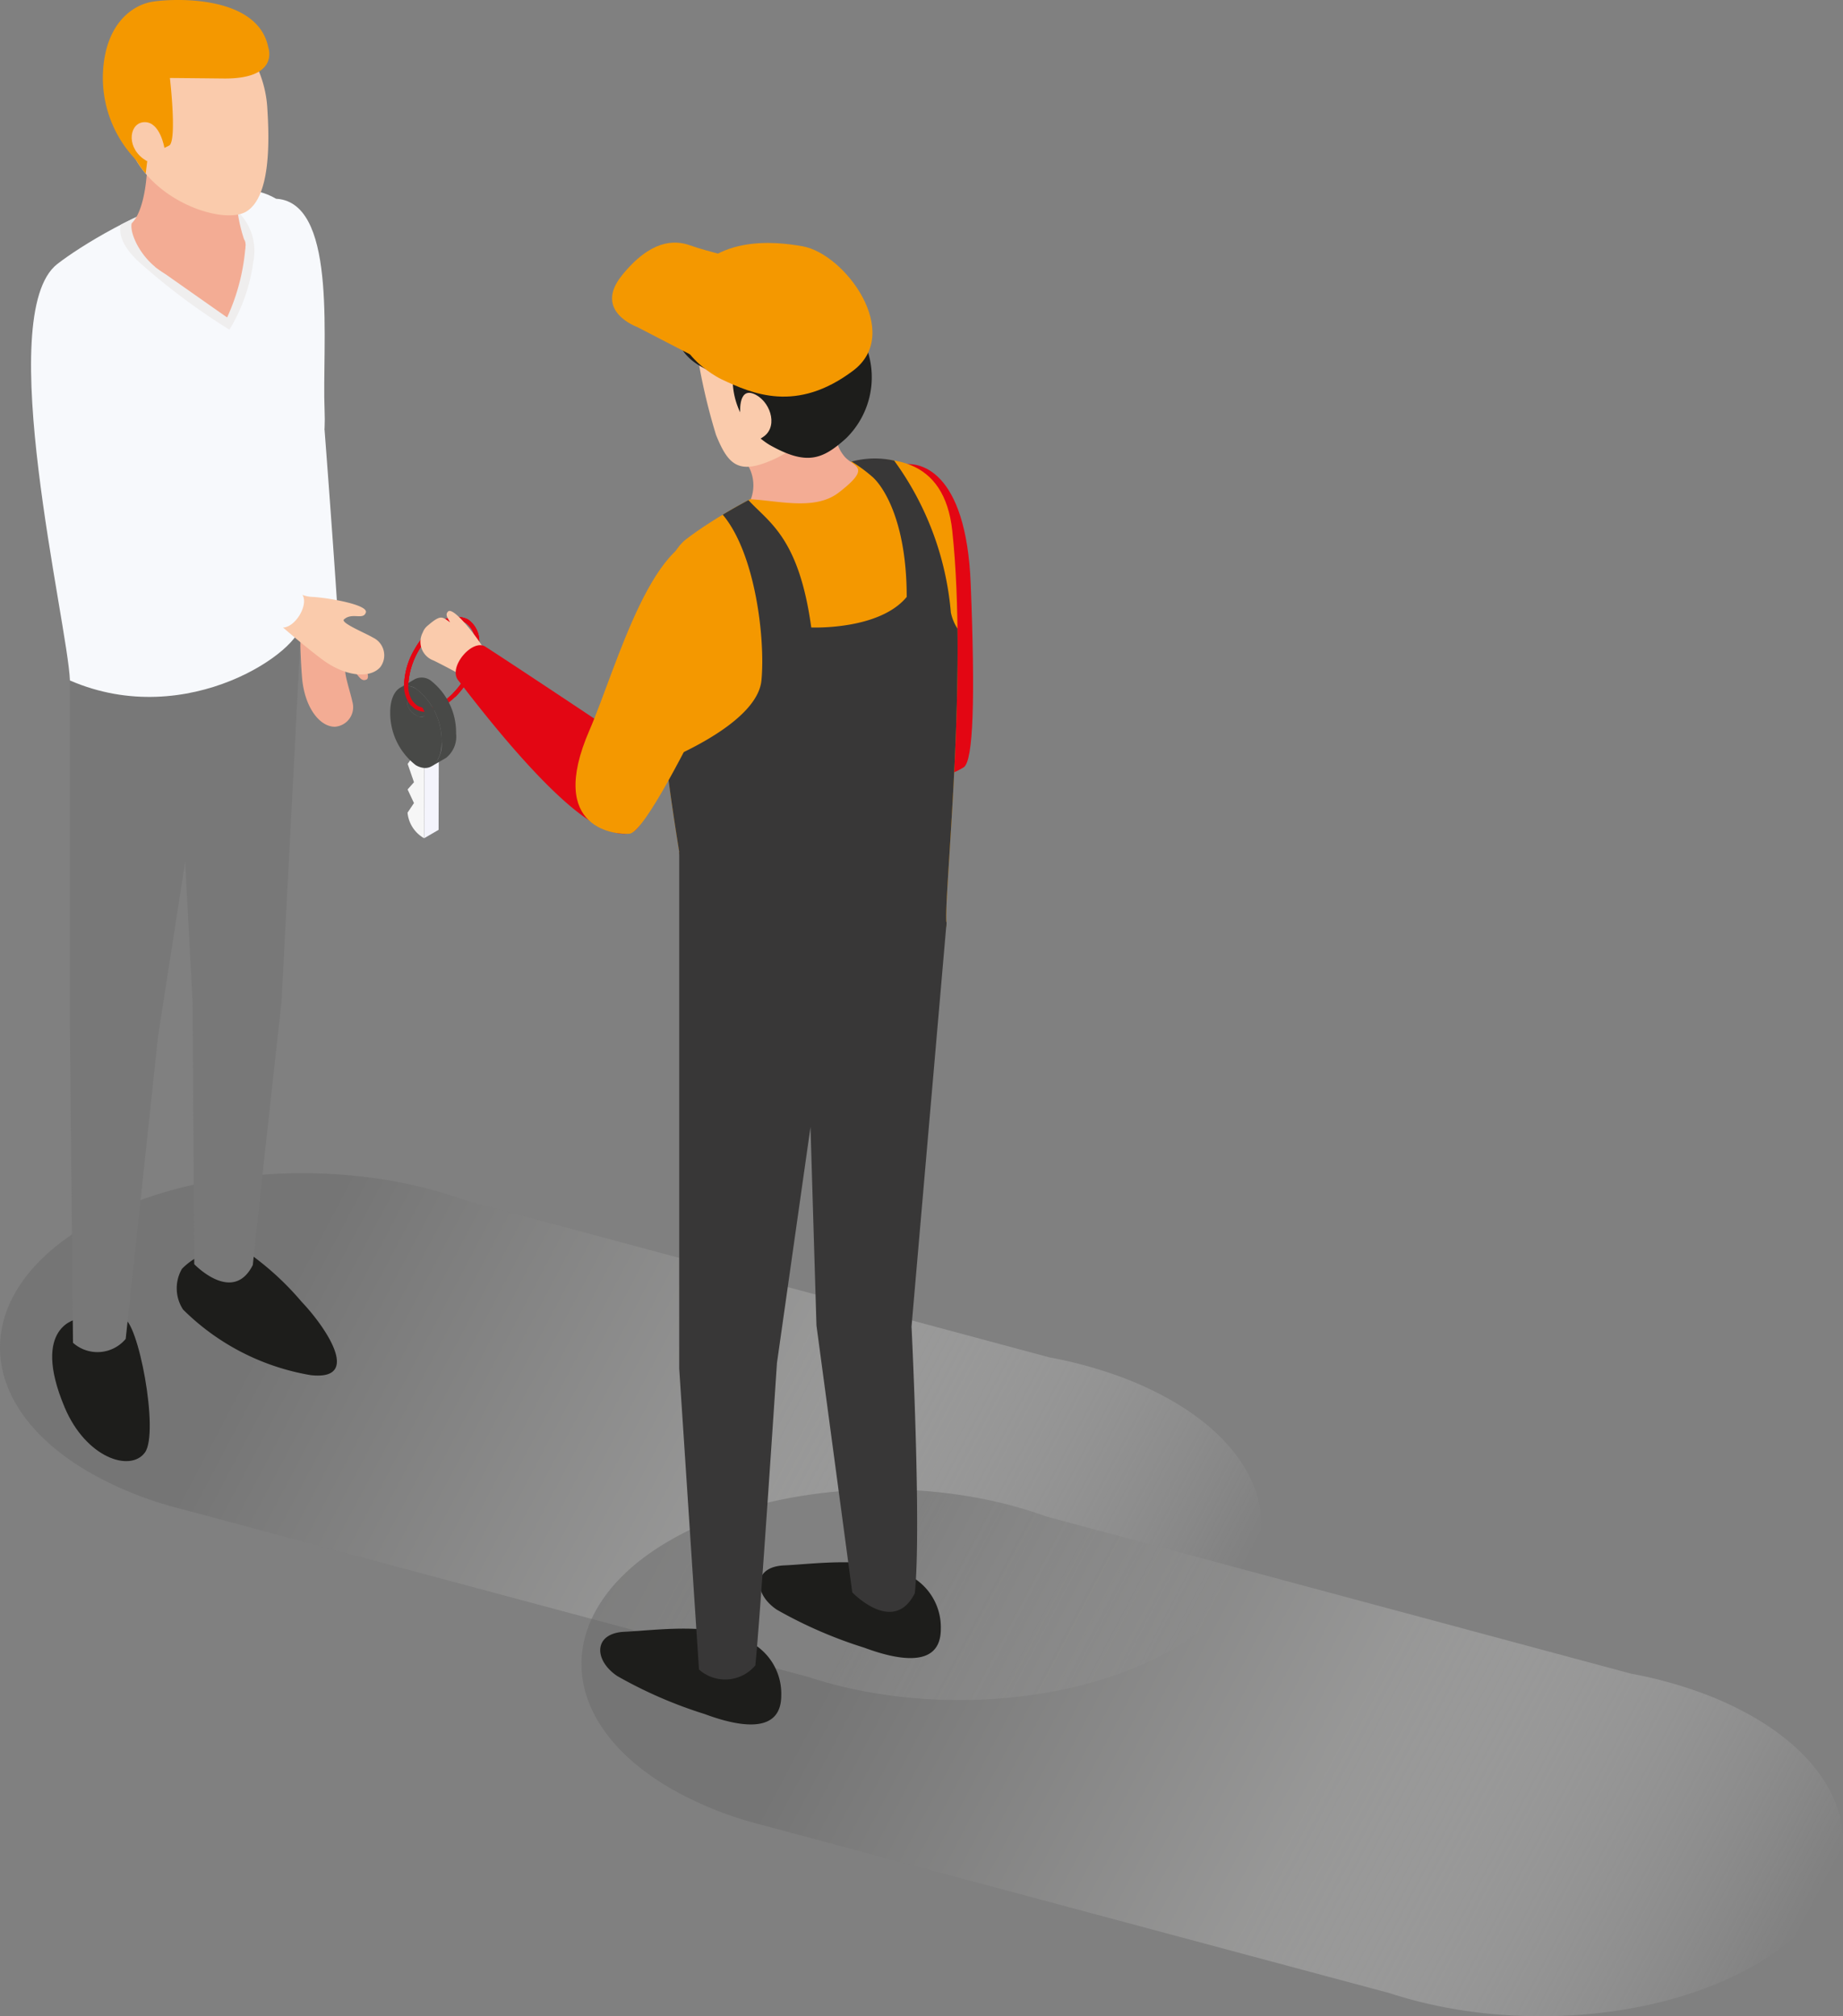 <svg xmlns="http://www.w3.org/2000/svg" xmlns:xlink="http://www.w3.org/1999/xlink" width="106.197" height="116.193" viewBox="0 0 106.197 116.193">
  <rect x="0" y="0" width="106.197" height="116.193" fill="#808080" stroke="none"/>
  <defs>
    <linearGradient id="linear-gradient" x1="1.018" y1="0.532" x2="0.203" y2="0.351" gradientUnits="objectBoundingBox">
      <stop offset="0" stop-color="#fff" stop-opacity="0"/>
      <stop offset="0.507" stop-color="#aeaead"/>
      <stop offset="1" stop-color="#696969"/>
    </linearGradient>
    <linearGradient id="linear-gradient-3" x1="22355.004" y1="0.5" x2="22356.004" y2="0.5" gradientUnits="objectBoundingBox">
      <stop offset="0" stop-color="#f6f6f6"/>
      <stop offset="1" stop-color="#b7b6b6"/>
    </linearGradient>
    <linearGradient id="linear-gradient-4" x1="12227.806" y1="2.95" x2="12228.382" y2="-1.034" gradientUnits="objectBoundingBox">
      <stop offset="0" stop-color="#484947"/>
      <stop offset="1" stop-color="#fff"/>
    </linearGradient>
    <linearGradient id="linear-gradient-5" x1="6733.489" y1="0.995" x2="6733.807" y2="-0.104" xlink:href="#linear-gradient-4"/>
    <linearGradient id="linear-gradient-6" x1="7319.45" y1="0.709" x2="7320.411" y2="-0.492" xlink:href="#linear-gradient-4"/>
    <linearGradient id="linear-gradient-7" x1="232.472" y1="-3713.992" x2="232.876" y2="-3720.794" gradientUnits="objectBoundingBox">
      <stop offset="0" stop-color="#e30613"/>
      <stop offset="1" stop-color="#f49800"/>
    </linearGradient>
    <linearGradient id="linear-gradient-8" x1="1134.556" y1="124.143" x2="1135.431" y2="121.755" xlink:href="#linear-gradient-7"/>
    <linearGradient id="linear-gradient-9" x1="-1032.444" y1="0.642" x2="-1032.198" y2="0.049" xlink:href="#linear-gradient-7"/>
    <linearGradient id="linear-gradient-10" x1="446.682" y1="-0.505" x2="446.591" y2="0.871" gradientUnits="objectBoundingBox">
      <stop offset="0" stop-color="#1d1d1b"/>
      <stop offset="1" stop-color="#383737"/>
    </linearGradient>
    <linearGradient id="linear-gradient-11" x1="409.623" y1="0.077" x2="409.541" y2="2.15" xlink:href="#linear-gradient-10"/>
    <linearGradient id="linear-gradient-12" x1="731.388" y1="391.267" x2="732.431" y2="391.267" gradientUnits="objectBoundingBox">
      <stop offset="0" stop-color="#f49800"/>
      <stop offset="1" stop-color="#e30613"/>
    </linearGradient>
    <linearGradient id="linear-gradient-13" x1="494.715" y1="297.911" x2="495.687" y2="297.911" xlink:href="#linear-gradient-12"/>
    <linearGradient id="linear-gradient-14" x1="-1579.506" y1="-411.723" x2="-1579.132" y2="-413.431" xlink:href="#linear-gradient-7"/>
    <linearGradient id="linear-gradient-15" x1="-1800.069" y1="1.021" x2="-1799.639" y2="-0.061" xlink:href="#linear-gradient-7"/>
    <linearGradient id="linear-gradient-16" x1="3807.482" y1="-0.774" x2="3810.404" y2="0.849" gradientUnits="objectBoundingBox">
      <stop offset="0" stop-color="#f7f9fc"/>
      <stop offset="0.516" stop-color="#e9e9e9"/>
      <stop offset="1" stop-color="#10100d"/>
    </linearGradient>
    <linearGradient id="linear-gradient-17" x1="4004.187" y1="-1.818" x2="4007.26" y2="0.32" xlink:href="#linear-gradient-16"/>
    <linearGradient id="linear-gradient-18" x1="1626.884" y1="0.089" x2="1626.736" y2="0.856" gradientUnits="objectBoundingBox">
      <stop offset="0" stop-color="#1d1d1b"/>
      <stop offset="1" stop-color="#787878"/>
    </linearGradient>
    <linearGradient id="linear-gradient-19" x1="1341.944" y1="-0.466" x2="1342.568" y2="1.052" xlink:href="#linear-gradient-16"/>
    <linearGradient id="linear-gradient-20" x1="3008.313" y1="-184.4" x2="3010.722" y2="-183.202" xlink:href="#linear-gradient-16"/>
    <linearGradient id="linear-gradient-21" x1="1777.327" y1="-359.17" x2="1778.751" y2="-356.846" xlink:href="#linear-gradient-16"/>
  </defs>
  <g id="Groupe_189" data-name="Groupe 189" transform="translate(217.849 -220.512)">
    <path id="Tracé_65" data-name="Tracé 65" d="M-150.329,272.155a19.636,19.636,0,0,0-3.107-1.428l-.035-.012a25.076,25.076,0,0,0-3.909-1.051l-33.674-9.051a25,25,0,0,0-4.019-1.081l-.026-.007c-6.04-1.1-12.889-.286-17.654,2.465-6.824,3.94-6.789,10.347.077,14.312a20.639,20.639,0,0,0,4.542,1.9l.135.039c.253.072.509.14.767.205l35.936,9.63a25.287,25.287,0,0,0,2.689.721l.025.007c6.2,1.3,13.386.521,18.331-2.333C-143.429,282.526-143.462,276.12-150.329,272.155Z" transform="translate(0 29.071)" opacity="0.5" fill="url(#linear-gradient)" style="mix-blend-mode: multiply;isolation: isolate"/>
    <g id="Groupe_99" data-name="Groupe 99" transform="translate(-216.06 220.512)">
      <path id="Tracé_66" data-name="Tracé 66" d="M-131.231,282.546a19.489,19.489,0,0,0-3.107-1.43l-.035-.012a25.018,25.018,0,0,0-3.909-1.051L-171.956,271a25.085,25.085,0,0,0-4.019-1.081l-.026-.007c-6.038-1.1-12.887-.286-17.652,2.465-6.824,3.94-6.789,10.349.077,14.312a20.61,20.61,0,0,0,4.542,1.9l.135.039c.253.072.509.14.767.205l35.936,9.63a25.2,25.2,0,0,0,2.689.719l.025.007c6.2,1.3,13.386.523,18.329-2.332C-124.33,292.917-124.365,286.509-131.231,282.546Z" transform="translate(230.467 -183.605)" opacity="0.5" fill="url(#linear-gradient)" style="mix-blend-mode: multiply;isolation: isolate"/>
      <g id="Groupe_95" data-name="Groupe 95" transform="translate(20.696 13.983)">
        <g id="Groupe_88" data-name="Groupe 88" transform="translate(0 21.556)">
          <g id="Groupe_76" data-name="Groupe 76" transform="translate(0.803)">
            <path id="Tracé_67" data-name="Tracé 67" d="M-203.33,246.256a1.169,1.169,0,0,1-.591-.153,1.529,1.529,0,0,1-.653-1.41,4.238,4.238,0,0,1,.614-2.063,4.3,4.3,0,0,1,1.488-1.563,1.552,1.552,0,0,1,1.567-.144,1.529,1.529,0,0,1,.653,1.41,4.227,4.227,0,0,1-.614,2.061,4.289,4.289,0,0,1-1.488,1.565A1.989,1.989,0,0,1-203.33,246.256Zm1.833-5.249a1.743,1.743,0,0,0-.858.265,4.376,4.376,0,0,0-1.982,3.421,1.314,1.314,0,0,0,.533,1.207,1.334,1.334,0,0,0,1.332-.146,4.376,4.376,0,0,0,1.982-3.421,1.314,1.314,0,0,0-.533-1.207A.936.936,0,0,0-201.5,241.007Z" transform="translate(204.574 -240.77)" fill="#e30613"/>
          </g>
          <g id="Groupe_86" data-name="Groupe 86">
            <g id="Groupe_81" data-name="Groupe 81" transform="translate(0.998 6.342)">
              <g id="Groupe_80" data-name="Groupe 80" style="isolation: isolate">
                <g id="Groupe_77" data-name="Groupe 77" transform="translate(0.954 0.169)">
                  <path id="Tracé_68" data-name="Tracé 68" d="M-203.9,244.965l.832-.483-.016,5.772-.832.483Z" transform="translate(203.919 -244.481)" fill="#f4f4fc"/>
                </g>
                <g id="Groupe_78" data-name="Groupe 78" transform="translate(0.013)">
                  <path id="Tracé_69" data-name="Tracé 69" d="M-204.456,244.869l.832-.484.957.169-.832.483Z" transform="translate(204.456 -244.385)" fill="#fff"/>
                </g>
                <g id="Groupe_79" data-name="Groupe 79" transform="translate(0 0.484)">
                  <path id="Tracé_70" data-name="Tracé 70" d="M-203.493,244.829l-.016,5.772a1.893,1.893,0,0,1-.954-1.472l.37-.554-.367-.784.368-.416-.363-1.054.368-.525-.365-1.135Z" transform="translate(204.463 -244.661)" fill="url(#linear-gradient-3)"/>
                </g>
              </g>
            </g>
            <g id="Groupe_85" data-name="Groupe 85">
              <g id="Groupe_84" data-name="Groupe 84" style="isolation: isolate">
                <path id="Tracé_71" data-name="Tracé 71" d="M-203.135,244.082a.968.968,0,0,1-.509-.67.165.165,0,0,1,.079-.154l-.832.484a.164.164,0,0,0-.081.154.976.976,0,0,0,.51.67.466.466,0,0,0,.432.074l.832-.482A.468.468,0,0,1-203.135,244.082Z" transform="translate(205.451 -238.894)" fill="url(#linear-gradient-4)"/>
                <g id="Groupe_82" data-name="Groupe 82" transform="translate(0.803)">
                  <path id="Tracé_72" data-name="Tracé 72" d="M-200.906,240.923a1.552,1.552,0,0,0-1.567.144,4.3,4.3,0,0,0-1.488,1.563,4.238,4.238,0,0,0-.614,2.063,1.529,1.529,0,0,0,.653,1.41,1.169,1.169,0,0,0,.591.153l.07,0a.937.937,0,0,1-.112-.235.939.939,0,0,1-.432-.119,1.314,1.314,0,0,1-.533-1.207,4.376,4.376,0,0,1,1.982-3.421,1.743,1.743,0,0,1,.858-.265.936.936,0,0,1,.474.119,1.314,1.314,0,0,1,.533,1.207,4.408,4.408,0,0,1-1.263,2.849,1.032,1.032,0,0,1,.121.214,4.825,4.825,0,0,0,.765-1,4.227,4.227,0,0,0,.614-2.061A1.529,1.529,0,0,0-200.906,240.923Z" transform="translate(204.574 -240.77)" fill="#e30613"/>
                </g>
                <path id="Tracé_73" data-name="Tracé 73" d="M-202.96,242.93a.884.884,0,0,0-.912-.061l-.832.484a.879.879,0,0,1,.912.06,3.8,3.8,0,0,1,1.475,3.06,1.564,1.564,0,0,1-.575,1.407l.832-.482a1.572,1.572,0,0,0,.577-1.409A3.8,3.8,0,0,0-202.96,242.93Z" transform="translate(205.279 -239.262)" fill="url(#linear-gradient-5)"/>
                <g id="Groupe_83" data-name="Groupe 83" transform="translate(0 3.99)">
                  <path id="Tracé_74" data-name="Tracé 74" d="M-203.544,243.205a3.8,3.8,0,0,1,1.475,3.06c0,1.216-.668,1.819-1.488,1.347a3.8,3.8,0,0,1-1.475-3.06C-205.028,243.337-204.362,242.733-203.544,243.205Zm0,1.521c.282.163.511.126.512-.081a.976.976,0,0,0-.511-.67c-.282-.163-.51-.126-.512.081a.976.976,0,0,0,.51.67Z" transform="translate(205.032 -243.044)" fill="url(#linear-gradient-6)"/>
                </g>
              </g>
            </g>
          </g>
          <g id="Groupe_87" data-name="Groupe 87" transform="translate(0.803)">
            <path id="Tracé_75" data-name="Tracé 75" d="M-200.906,240.923a1.552,1.552,0,0,0-1.567.144,4.3,4.3,0,0,0-1.488,1.563,4.238,4.238,0,0,0-.614,2.063,1.712,1.712,0,0,0,.414,1.225.864.864,0,0,1,.091-.254,1.589,1.589,0,0,1-.268-.97,4.376,4.376,0,0,1,1.982-3.421,1.743,1.743,0,0,1,.858-.265.936.936,0,0,1,.474.119,1.314,1.314,0,0,1,.533,1.207,4.408,4.408,0,0,1-1.263,2.849,1.032,1.032,0,0,1,.121.214,4.825,4.825,0,0,0,.765-1,4.227,4.227,0,0,0,.614-2.061A1.529,1.529,0,0,0-200.906,240.923Z" transform="translate(204.574 -240.77)" fill="#e30613"/>
          </g>
        </g>
        <g id="Groupe_94" data-name="Groupe 94" transform="translate(1.756)">
          <g id="Groupe_90" data-name="Groupe 90" transform="translate(14.357 12.761)">
            <path id="Tracé_76" data-name="Tracé 76" d="M-190.856,244.377a.885.885,0,0,1-.042-.267,1.6,1.6,0,0,1-.214-.367c-.311-.749-1.375-2.632-1.714-2.365-.207.163-.065.372.03.632-.818-.732-1.775-1.247-2.584-.742l-.014.009a.892.892,0,0,0-.353.36c-.384.679.365,1.547,1.695,2.414a25.869,25.869,0,0,1,2.367,1.781C-191.21,245.447-190.687,244.915-190.856,244.377Z" transform="translate(195.847 -231.752)" fill="#facbac"/>
            <g id="Groupe_89" data-name="Groupe 89" transform="translate(3.591)">
              <path id="Tracé_77" data-name="Tracé 77" d="M-180.972,245c.589,1.742,1.819,3.774-1.484,3.684s-10.014-3.47-10.894-3.874-.344-2.526.533-2.431c2.167.235,7.975.951,11.5,1.4A4.876,4.876,0,0,0-180.972,245Z" transform="translate(193.8 -230.761)" fill="url(#linear-gradient-7)"/>
              <path id="Tracé_78" data-name="Tracé 78" d="M-187.445,235.826c1.118-.319,3.849.239,4.112,6.831s.156,10.2-.4,10.572-4.335,2.135-4.852-4.177C-188.908,245.132-190.915,236.82-187.445,235.826Z" transform="translate(197.078 -235.757)" fill="url(#linear-gradient-8)"/>
            </g>
          </g>
          <path id="Tracé_79" data-name="Tracé 79" d="M-189.6,274.729c-2.063-1.114-5.319-.619-7.133-.537s-1.774,1.649-.412,2.556a25.62,25.62,0,0,0,5.03,2.186c1.774.66,4.412,1.277,4.412-1.072A3.364,3.364,0,0,0-189.6,274.729Z" transform="translate(208.479 -194.138)" fill="#1d1d1b"/>
          <path id="Tracé_80" data-name="Tracé 80" d="M-184.36,272.549c-2.061-1.114-5.317-.619-7.133-.537s-1.772,1.649-.412,2.556a25.68,25.68,0,0,0,5.031,2.186c1.772.66,4.412,1.277,4.412-1.072A3.364,3.364,0,0,0-184.36,272.549Z" transform="translate(212.432 -195.783)" fill="#1d1d1b"/>
          <path id="Tracé_81" data-name="Tracé 81" d="M-194.618,240.209c2.842-2.209,14.438-8.889,15.34-.486s-.486,20.973-.339,22.584-6.945,6.705-14.228,3.545C-193.975,262.372-198.615,243.313-194.618,240.209Z" transform="translate(209.909 -223.114)" fill="url(#linear-gradient-9)"/>
          <path id="Tracé_82" data-name="Tracé 82" d="M-181.964,291.216c-1.225,2.449-3.605-.047-3.605-.047l-2.063-15.384-.344-11.431-1.933,13.6s-.988,15.04-1.246,17.424a2.266,2.266,0,0,1-3.246.237l-1.139-17.34V248.5l15.407,4.044-2.021,23.308S-181.576,287.477-181.964,291.216Z" transform="translate(210.437 -213.386)" fill="url(#linear-gradient-10)"/>
          <path id="Tracé_83" data-name="Tracé 83" d="M-195.973,252.96c.677,5.572,1.863,11.177,1.928,12.912,7.282,3.16,14.373-1.933,14.228-3.545-.118-1.275.732-9.437.639-16.95a2.717,2.717,0,0,1-.382-.93,17.35,17.35,0,0,0-3.267-8.752,5.147,5.147,0,0,0-2.453.056,8.587,8.587,0,0,1,1.151.839c.607.493,2.025,2.491,2.025,6.961-1.589,1.933-5.5,1.761-5.5,1.761-.712-5.193-2.447-6.054-3.619-7.338-.526.281-1.025.563-1.481.839,1.886,2.242,2.456,7.168,2.23,9.545C-190.677,250.473-194.37,252.274-195.973,252.96Z" transform="translate(210.109 -223.134)" fill="url(#linear-gradient-11)"/>
          <path id="Tracé_84" data-name="Tracé 84" d="M-193.659,235.995a2.271,2.271,0,0,1,.828,2.665c1.723.112,3.733.646,5.07-.388,1.984-1.533.816-1.46.3-2.105-.74-.926-.284-1.574-.284-1.574Z" transform="translate(211.855 -223.873)" fill="#f3ac94"/>
          <path id="Tracé_85" data-name="Tracé 85" d="M-195.048,232.406a34.716,34.716,0,0,0,1.256,5.884c.714,1.775,1.328,2.34,3.4,1.382s5.447-4.33,4.561-5.891S-191.755,227.335-195.048,232.406Z" transform="translate(210.807 -227.217)" fill="#facbac"/>
          <path id="Tracé_86" data-name="Tracé 86" d="M-195.671,233.066c.249,1.816,1.642,2.268,2.495,2.668l.851.4a4.438,4.438,0,0,0,2.123,3.647c2.126,1.2,3.04.86,4.409-.379a4.919,4.919,0,0,0,1.207-5.137c-.588-1.849-1.6-5.419-5.41-5.309S-196.064,230.206-195.671,233.066Z" transform="translate(210.304 -228.125)" fill="#1d1d1b"/>
          <path id="Tracé_87" data-name="Tracé 87" d="M-193.519,234.687s-.163-1.582.763-1.216,1.437,1.8.623,2.437S-193.719,236.056-193.519,234.687Z" transform="translate(211.936 -224.761)" fill="#facbac"/>
          <g id="Groupe_91" data-name="Groupe 91" transform="translate(11.027)">
            <path id="Tracé_88" data-name="Tracé 88" d="M-192.68,235.218l-3.633-1.881s-2.523-.9-.872-2.956,3.026-2.072,3.94-1.739,3.154.858,3.154.858Z" transform="translate(197.745 -228.483)" fill="url(#linear-gradient-12)"/>
            <path id="Tracé_89" data-name="Tracé 89" d="M-193.018,236.353c1.768.83,4.309,1.96,7.577-.5,2.881-2.165-.456-6.737-2.919-7.17-1.5-.265-5.347-.751-6.909,2.563S-193.018,236.353-193.018,236.353Z" transform="translate(199.331 -228.474)" fill="url(#linear-gradient-13)"/>
          </g>
          <g id="Groupe_93" data-name="Groupe 93" transform="translate(0 16.923)">
            <path id="Tracé_90" data-name="Tracé 90" d="M-200.077,243.3a.882.882,0,0,1-.079-.258,1.63,1.63,0,0,1-.265-.333c-.416-.695-1.74-2.4-2.037-2.091-.182.191-.011.377.119.619-.458-.325-.532-.451-1.258.165l-.012.012a.89.89,0,0,0-.3.405,1.144,1.144,0,0,0,.621,1.619c1.037.512,2.105,1.116,2.6,1.421C-200.272,244.408-199.831,243.808-200.077,243.3Z" transform="translate(204.031 -236.28)" fill="#facbac"/>
            <g id="Groupe_92" data-name="Groupe 92" transform="translate(2.013)">
              <path id="Tracé_91" data-name="Tracé 91" d="M-191.757,249.443c-.254,1.821-.067,4.188-2.979,2.628s-7.4-7.591-8-8.344.823-2.414,1.565-1.937c1.832,1.182,6.7,4.424,9.651,6.4A4.887,4.887,0,0,0-191.757,249.443Z" transform="translate(202.883 -235.431)" fill="url(#linear-gradient-14)"/>
              <path id="Tracé_92" data-name="Tracé 92" d="M-190.888,238.178c1.135.246,3.279,2.026.4,7.963s-4.679,9.063-5.349,9.128-4.83-.163-2.3-5.974C-196.572,245.69-194.418,237.417-190.888,238.178Z" transform="translate(205.853 -238.129)" fill="url(#linear-gradient-15)"/>
            </g>
          </g>
        </g>
      </g>
      <g id="Groupe_98" data-name="Groupe 98">
        <g id="Groupe_96" data-name="Groupe 96" transform="translate(11.232 11.457)">
          <path id="Tracé_93" data-name="Tracé 93" d="M-207.32,227.062c-1.074-.17-3.547.661-3.039,6.816s1.023,9.491,1.584,9.775,4.272,1.488,4.03-4.437C-204.9,235.539-203.983,227.589-207.32,227.062Z" transform="translate(210.427 -227.043)" fill="url(#linear-gradient-16)"/>
          <path id="Tracé_94" data-name="Tracé 94" d="M-205.919,240.311a1.8,1.8,0,0,0,.351,1.5c.563.7,1.835,2.742,1.395,2.93s-.5-.593-1.123-.675c-.311-.07.205,1.389.314,1.946a1.13,1.13,0,0,1-1,1.446c-.867.012-1.758-1.095-1.9-2.851s-.116-3.719-.116-3.719Z" transform="translate(212.264 -217.034)" fill="#f3ac94"/>
          <path id="Tracé_95" data-name="Tracé 95" d="M-206.321,234.754c-1.6-.632-3.444-1.875-3.514,1.216s2.779,9.523,3.114,10.365,2.346.439,2.3-.384c-.118-2.039-.516-7.5-.77-10.812A4.565,4.565,0,0,1-206.321,234.754Z" transform="translate(210.872 -221.821)" fill="url(#linear-gradient-17)"/>
        </g>
        <path id="Tracé_96" data-name="Tracé 96" d="M-211.736,262.683a2.239,2.239,0,0,0,.063,2.349,13.642,13.642,0,0,0,7.361,3.781c3.016.332.774-2.865-.525-4.223a16.59,16.59,0,0,0-3.237-2.937A3.829,3.829,0,0,0-211.736,262.683Z" transform="translate(220.433 -189.564)" fill="#1d1d1b"/>
        <path id="Tracé_97" data-name="Tracé 97" d="M-214.659,264s-2.735.386-.76,5.093c1.225,2.914,3.782,3.759,4.626,2.612s-.4-7.71-1.267-7.752C-213.726,263.874-213.9,263.214-214.659,264Z" transform="translate(217.352 -187.995)" fill="#1d1d1b"/>
        <path id="Tracé_98" data-name="Tracé 98" d="M-205.011,277.993c-1.147,2.291-3.375-.046-3.375-.046l-.1-15.159-.423-8.024-1.56,10.031s-1.626,15.228-1.867,17.459a2.12,2.12,0,0,1-3.037.223l-.179-18.214V243.141l13.335-2.189-1.142,21.9S-204.65,274.493-205.011,277.993Z" transform="translate(217.79 -205.094)" fill="url(#linear-gradient-18)"/>
        <path id="Tracé_99" data-name="Tracé 99" d="M-215.313,231.038c2.661-2.067,13.515-8.319,14.359-.454s-.454,19.631-.318,21.138-6.5,6.275-13.317,3.319C-214.71,251.783-219.053,233.943-215.313,231.038Z" transform="translate(216.829 -215.826)" fill="url(#linear-gradient-19)"/>
        <g id="Groupe_97" data-name="Groupe 97" transform="translate(0.479 14.98)">
          <path id="Tracé_100" data-name="Tracé 100" d="M-214.211,229.051c-1.088.019-3.379,1.265-1.816,7.238s2.649,9.173,3.253,9.354,4.465.726,3.2-5.066C-210.356,236.982-210.832,228.993-214.211,229.051Z" transform="translate(216.556 -229.051)" fill="url(#linear-gradient-20)"/>
          <path id="Tracé_101" data-name="Tracé 101" d="M-207.973,239.7a1.8,1.8,0,0,0,1.351.732c.9.042,3.268.446,3.119.9s-.777-.018-1.251.391c-.26.188,1.175.77,1.663,1.056a1.13,1.13,0,0,1,.421,1.7c-.567.658-1.984.591-3.391-.472s-2.86-2.379-2.86-2.379Z" transform="translate(222.316 -221.015)" fill="#facbac"/>
          <path id="Tracé_102" data-name="Tracé 102" d="M-212.436,236.812c-1.537.779-3.688,1.332-1.423,3.435s8.97,4.238,9.823,4.545,1.884-1.463,1.237-1.974c-1.6-1.263-5.956-4.589-8.6-6.6A4.6,4.6,0,0,1-212.436,236.812Z" transform="translate(217.848 -223.641)" fill="url(#linear-gradient-21)"/>
        </g>
        <path id="Tracé_103" data-name="Tracé 103" d="M-206.235,230.417a3.159,3.159,0,0,0-.995-3.009h-4.828c-.625.263-1.233.554-1.81.853-.111.482.037,1.172.96,2.067a37.626,37.626,0,0,0,5.3,3.982A10.137,10.137,0,0,0-206.235,230.417Z" transform="translate(219.039 -215.31)" fill="#efeeee"/>
        <path id="Tracé_104" data-name="Tracé 104" d="M-212.631,226.071s-.067,2.309-.884,3.117c-.181.7.965,3.077,3.238,3.319s3.7-1.71,3.237-2.395a8.64,8.64,0,0,1-.442-3.056Z" transform="translate(219.315 -216.319)" fill="#f3ac94"/>
        <path id="Tracé_105" data-name="Tracé 105" d="M-213.2,221.681c1.068-1.119,3.417-1.086,5.026-.2a6.607,6.607,0,0,1,2.816,5.107c.121,1.932.161,5.028-1.207,5.872s-5.993-.723-6.877-4.223S-214.042,222.567-213.2,221.681Z" transform="translate(218.977 -220.274)" fill="#facbac"/>
        <path id="Tracé_106" data-name="Tracé 106" d="M-204.935,223.257c-.611-3.131-5.731-2.837-6.788-2.625s-2.654,1.267-2.746,4.193a6.829,6.829,0,0,0,1.781,4.765.848.848,0,0,0,.149.165,5.557,5.557,0,0,0,.537.761l.088-.709a1.339,1.339,0,0,0,.381-.447c.061-.105.868-.421.926-.493.393-.482,0-3.861,0-3.861s.205,0,3.107.03C-204.271,225.066-204.935,223.257-204.935,223.257Z" transform="translate(218.608 -220.512)" fill="#f49800"/>
        <path id="Tracé_107" data-name="Tracé 107" d="M-211.641,225.992s-.242-1.458-1.116-1.468-1.117,1.347-.111,2.1S-211.6,226.384-211.641,225.992Z" transform="translate(219.322 -217.486)" fill="#facbac"/>
        <path id="Tracé_108" data-name="Tracé 108" d="M-212.76,229.818s3.675,2.589,4.161,2.923a12,12,0,0,0,1.063-4.189Z" transform="translate(219.898 -214.448)" fill="#f3ac94"/>
      </g>
    </g>
  </g>
</svg>

